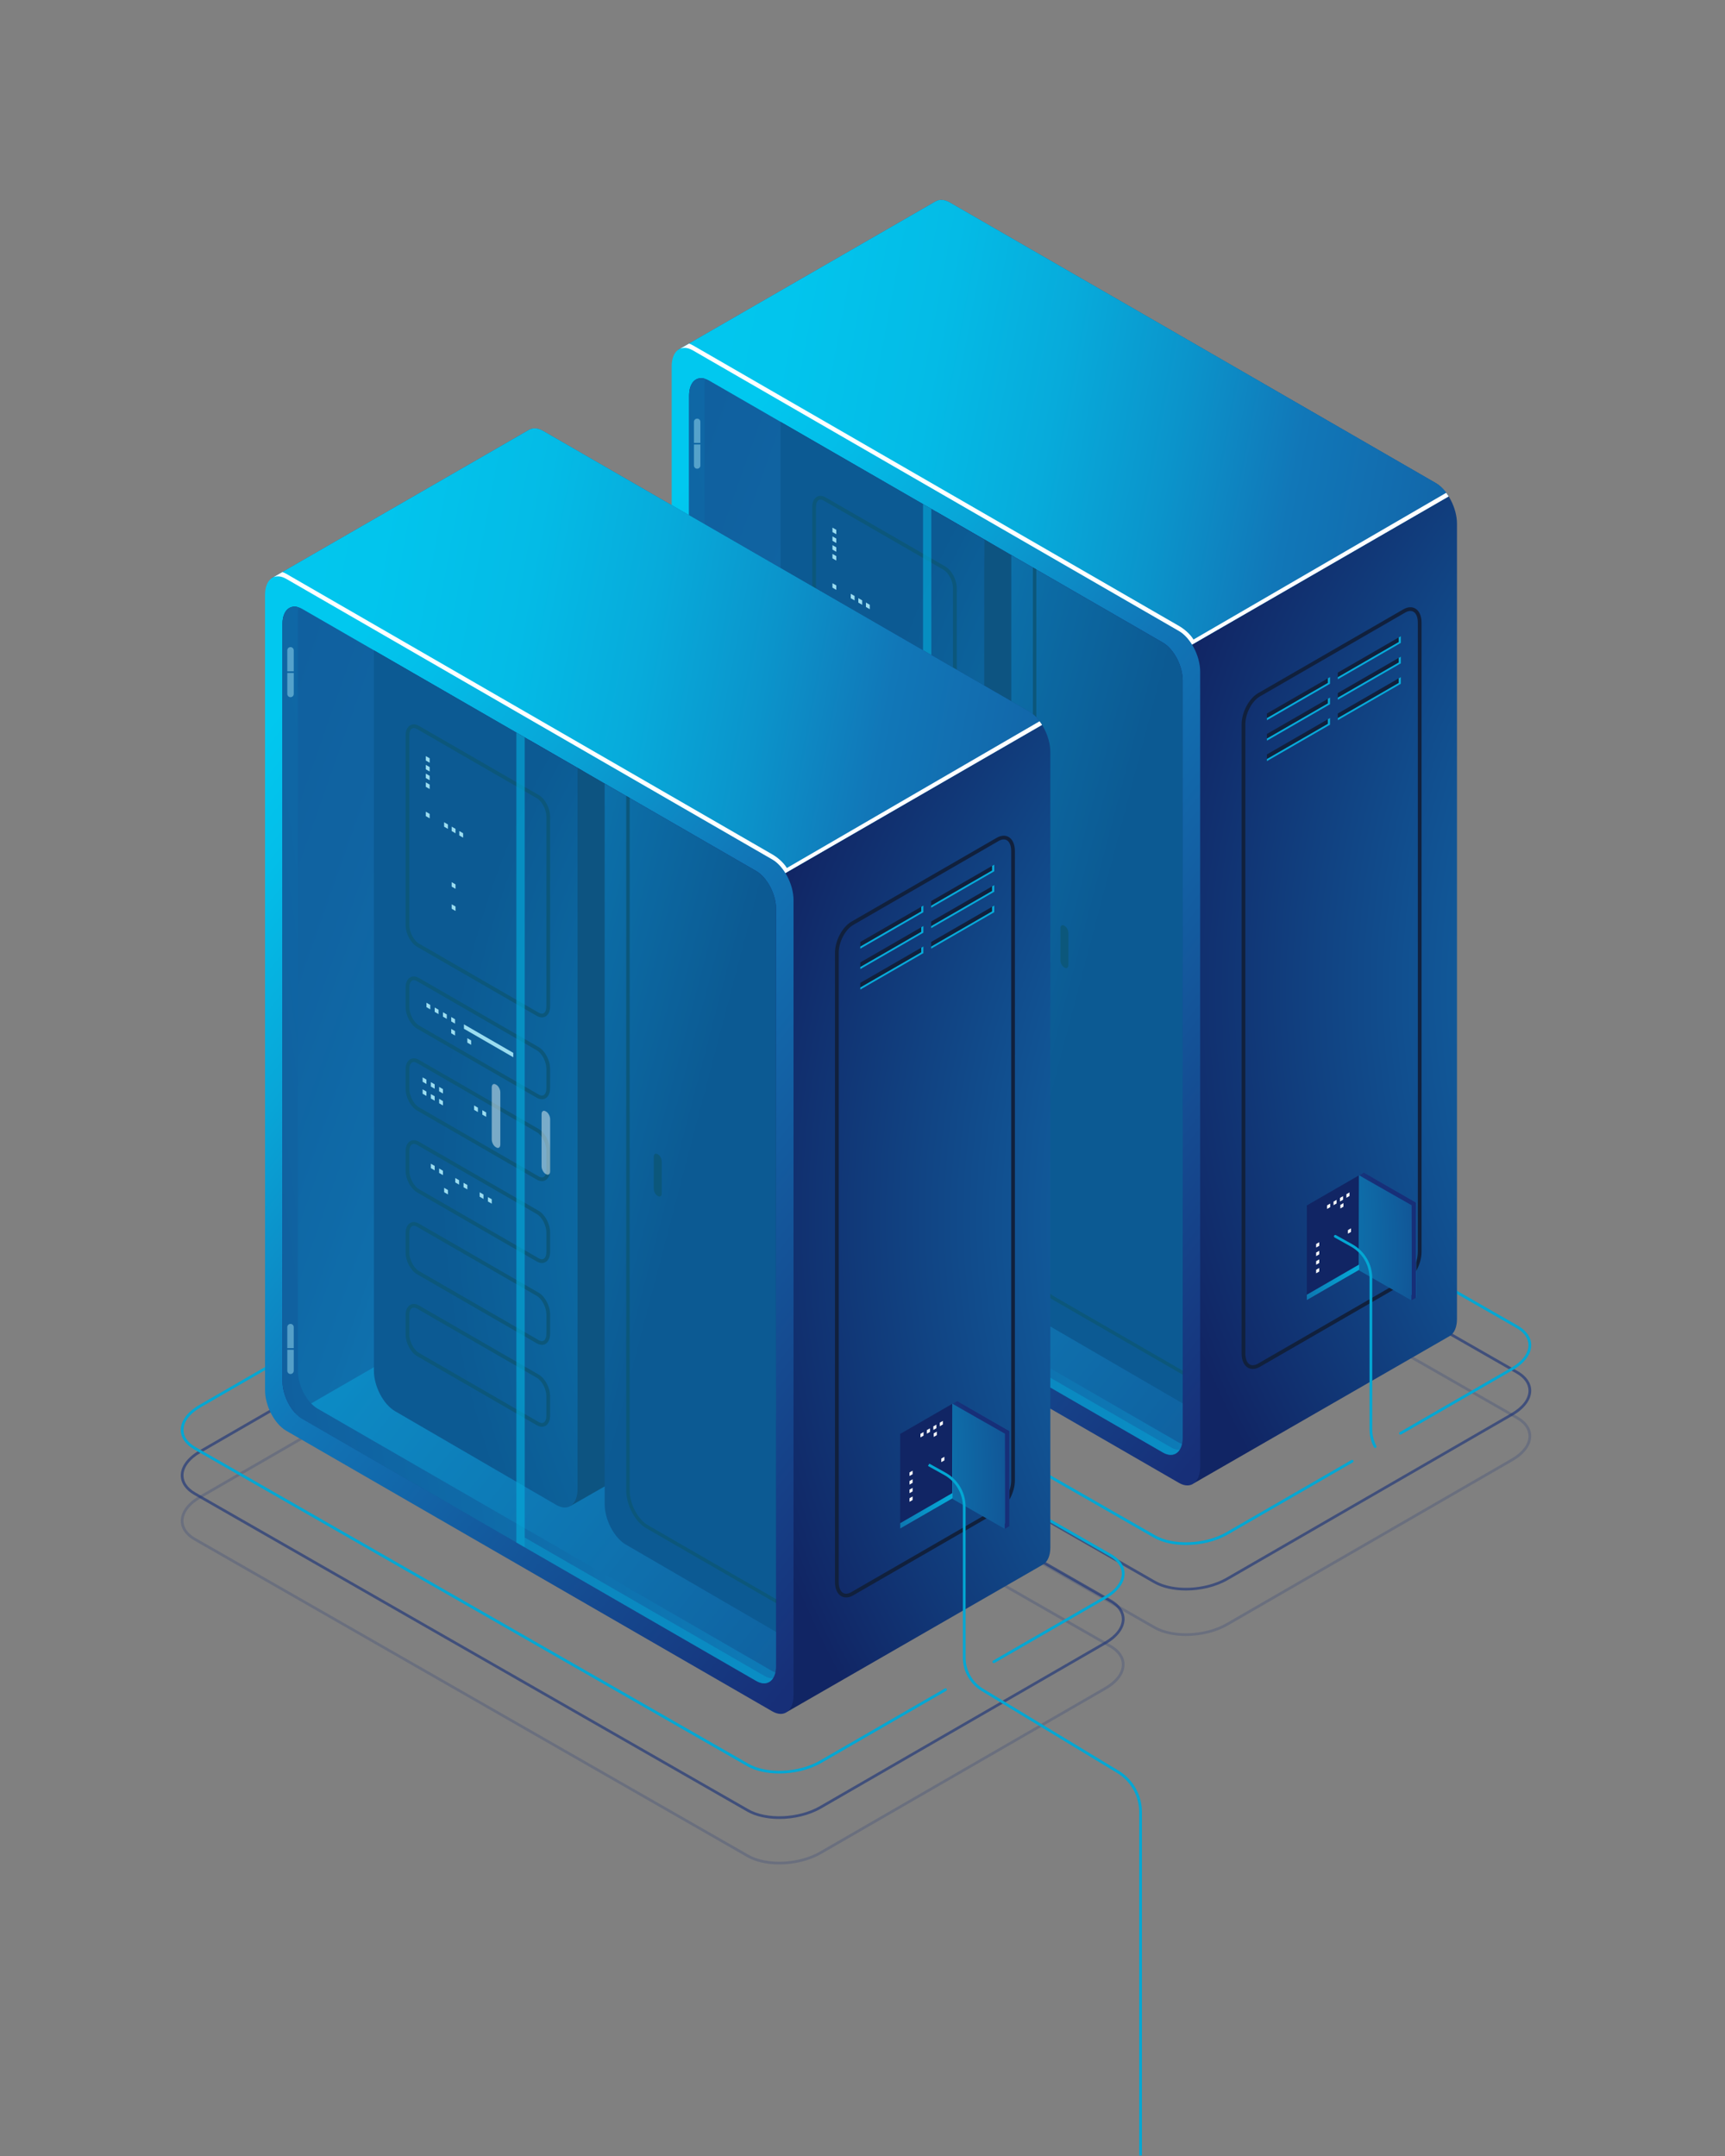 <?xml version="1.0" encoding="UTF-8" standalone="no"?>
<!DOCTYPE svg PUBLIC "-//W3C//DTD SVG 1.1//EN" "http://www.w3.org/Graphics/SVG/1.1/DTD/svg11.dtd">
<svg width="100%" height="100%" viewBox="0 0 800 1000" version="1.1" xmlns="http://www.w3.org/2000/svg" xmlns:xlink="http://www.w3.org/1999/xlink" xml:space="preserve" xmlns:serif="http://www.serif.com/" style="fill-rule:evenodd;clip-rule:evenodd;stroke-linejoin:round;stroke-miterlimit:2;">
    <rect x="0" y="0" width="800" height="1000" fill="#808080" stroke="none"/>
    <g transform="matrix(3.501,0,0,3.501,-1154.56,-233.8)">
        <path d="M486.878,283.52C485.276,283.52 483.746,283.196 482.605,282.537L409.35,240.578C408.217,239.924 407.593,239.01 407.593,238.006C407.593,236.806 408.485,235.602 410.041,234.704L447.79,212.91C450.687,211.238 455.089,211.057 457.605,212.511L530.859,254.47C531.993,255.124 532.617,256.037 532.617,257.041C532.617,258.242 531.724,259.446 530.168,260.344L492.42,282.138C490.837,283.051 488.806,283.519 486.878,283.52ZM453.331,211.882C451.469,211.882 449.503,212.336 447.97,213.221L410.221,235.015C408.779,235.848 407.952,236.938 407.952,238.006C407.952,238.876 408.512,239.679 409.529,240.266L482.784,282.226C485.2,283.62 489.442,283.44 492.238,281.826L529.986,260.032C531.429,259.199 532.255,258.109 532.255,257.041C532.255,256.171 531.695,255.368 530.677,254.781L457.423,212.822C456.332,212.191 454.866,211.882 453.331,211.882Z" style="fill:rgb(23,47,120);fill-opacity:0.2;fill-rule:nonzero;"/>
        <path d="M486.879,277.494C485.277,277.494 483.747,277.17 482.605,276.511L409.35,234.552C408.217,233.898 407.593,232.985 407.593,231.981C407.592,230.781 408.485,229.576 410.041,228.678L447.79,206.884C450.687,205.212 455.089,205.031 457.605,206.485L530.859,248.444C531.993,249.099 532.617,250.012 532.617,251.016C532.617,252.216 531.724,253.42 530.168,254.318L492.42,276.112C490.837,277.026 488.806,277.494 486.879,277.494ZM453.331,205.857C451.469,205.857 449.503,206.311 447.97,207.195L410.221,228.989C408.779,229.822 407.952,230.912 407.952,231.981C407.952,232.851 408.512,233.653 409.529,234.241L482.784,276.201C485.199,277.594 489.441,277.416 492.238,275.802L529.986,254.008C531.428,253.175 532.255,252.085 532.255,251.017C532.255,250.147 531.695,249.345 530.677,248.757L457.423,206.798C456.332,206.165 454.867,205.857 453.331,205.857Z" style="fill:rgb(23,47,120);fill-opacity:0.6;fill-rule:nonzero;"/>
        <path d="M486.878,271.468C485.276,271.468 483.746,271.145 482.605,270.486L409.35,228.526C408.216,227.871 407.592,226.958 407.593,225.953C407.593,224.753 408.485,223.55 410.041,222.651L447.79,200.857C450.687,199.185 455.089,199.006 457.605,200.457L530.859,242.417C531.993,243.072 532.617,243.985 532.617,244.989C532.617,246.189 531.724,247.393 530.168,248.292L515.388,256.825C515.302,256.875 515.192,256.846 515.142,256.76C515.092,256.674 515.122,256.564 515.208,256.514L529.988,247.979C531.43,247.147 532.257,246.057 532.257,244.989C532.257,244.119 531.697,243.317 530.679,242.729L457.425,200.769C455.008,199.374 450.768,199.552 447.97,201.168L410.221,222.962C408.779,223.794 407.952,224.884 407.952,225.952C407.952,226.822 408.511,227.625 409.529,228.213L482.784,270.172C485.201,271.567 489.442,271.388 492.239,269.772L508.802,260.21C508.888,260.162 508.998,260.19 509.048,260.276C509.098,260.362 509.068,260.472 508.982,260.522L492.419,270.084C490.837,271 488.806,271.468 486.878,271.468Z" style="fill:rgb(3,167,211);fill-rule:nonzero;"/>
        <g>
            <g opacity="0.5">
                <path d="M496.146,131.075C496.145,131.066 496.143,131.057 496.142,131.048C496.143,131.059 496.146,131.072 496.147,131.083L496.146,131.075Z" style="fill:rgb(56,0,49);fill-rule:nonzero;"/>
            </g>
            <g>
                <g>
                    <path d="M519.972,130.782L455.583,93.607C454.874,93.198 454.228,93.178 453.734,93.47L453.731,93.467L419.594,113.144L452.774,186.011L452.774,201.098C452.774,203.167 454.032,205.57 455.583,206.466L464.408,211.561L487.956,263.275L521.751,243.821C521.762,243.816 521.772,243.809 521.782,243.803L521.865,243.755L521.864,243.751C522.427,243.391 522.782,242.613 522.782,241.517L522.782,136.15C522.781,134.081 521.524,131.678 519.972,130.782Z" style="fill:url(#_Radial1);fill-rule:nonzero;"/>
                    <path d="M519.972,130.782L455.583,93.607C454.874,93.198 454.228,93.178 453.734,93.47L453.731,93.467L419.594,113.144L447.845,175.185L521.686,132.553C521.21,131.79 520.617,131.154 519.972,130.782Z" style="fill:url(#_Linear2);fill-rule:nonzero;"/>
                    <path d="M485.953,263.238L421.564,226.063C420.012,225.167 418.755,222.764 418.755,220.695L418.755,115.328C418.755,113.259 420.013,112.308 421.564,113.204L485.953,150.379C487.505,151.275 488.762,153.678 488.762,155.747L488.762,261.114C488.763,263.183 487.505,264.134 485.953,263.238Z" style="fill:url(#_Linear3);fill-rule:nonzero;"/>
                    <path d="M460.884,138.671L423.691,117.198C422.242,116.361 421.067,117.249 421.067,119.182L421.067,219.48C421.067,220.955 421.752,222.609 422.72,223.683L460.883,201.649L460.883,138.671L460.884,138.671Z" style="fill:url(#_Linear4);fill-rule:nonzero;"/>
                    <path d="M485.86,257.856L425.725,223.137C424.276,222.3 423.101,220.056 423.101,218.124L423.101,117.825C423.101,117.512 423.135,117.23 423.193,116.974C421.982,116.586 421.068,117.476 421.068,119.18L421.068,219.478C421.068,221.41 422.243,223.655 423.692,224.491L483.827,259.21C485.041,259.911 486.06,259.398 486.359,258.077C486.197,258.027 486.031,257.954 485.86,257.856Z" style="fill:url(#_Linear5);fill-rule:nonzero;"/>
                    <path d="M483.826,151.916L453.758,134.556L453.758,202.34C453.758,204.272 454.933,206.517 456.382,207.353L486.45,224.713L486.45,156.93C486.45,154.998 485.276,152.753 483.826,151.916Z" style="fill:url(#_Linear6);fill-rule:nonzero;"/>
                    <g>
                        <path d="M421.564,113.204L485.953,150.379C486.608,150.757 487.208,151.405 487.686,152.181L521.685,132.552C521.211,131.79 520.618,131.154 519.972,130.782L455.583,93.607C454.874,93.198 454.228,93.178 453.734,93.47L453.731,93.467L419.84,113.002C420.315,112.781 420.913,112.828 421.564,113.204Z" style="fill:url(#_Linear7);fill-rule:nonzero;"/>
                        <path d="M487.882,151.508C487.405,150.732 486.608,150.084 485.954,149.706L421.565,112.531C421.39,112.43 421.22,112.357 421.054,112.302L419.84,113.002C420.317,112.781 420.914,112.828 421.565,113.204L485.954,150.379C486.609,150.757 487.209,151.405 487.687,152.181L521.686,132.552C521.582,132.384 521.469,132.226 521.354,132.071L487.882,151.508Z" style="fill:white;fill-rule:nonzero;"/>
                        <path d="M419.609,113.134L419.593,113.143L419.593,113.144C419.599,113.141 419.604,113.138 419.609,113.134Z" style="fill:url(#_Linear8);fill-rule:nonzero;"/>
                    </g>
                    <path d="M419.609,113.134L419.593,113.143L419.593,113.144C419.599,113.141 419.604,113.138 419.609,113.134Z" style="fill:url(#_Linear9);fill-rule:nonzero;"/>
                    <path d="M495.73,248.146C495.499,248.146 495.28,248.09 495.083,247.976C494.557,247.672 494.255,246.993 494.255,246.112L494.255,162.74C494.255,161.161 495.226,159.316 496.419,158.627L515.678,147.508C516.249,147.178 516.81,147.141 517.26,147.4C517.786,147.704 518.088,148.384 518.088,149.264L518.088,232.637C518.088,234.216 517.117,236.061 515.924,236.75L496.665,247.869C496.345,248.052 496.027,248.146 495.73,248.146ZM516.61,147.721C516.401,147.721 516.17,147.792 515.924,147.934L496.665,159.053C495.608,159.664 494.747,161.317 494.747,162.74L494.747,246.112C494.747,246.812 494.96,247.335 495.329,247.549C495.624,247.718 496.001,247.681 496.419,247.442L515.678,236.323C516.735,235.712 517.596,234.058 517.596,232.636L517.596,149.263C517.596,148.563 517.383,148.04 517.013,147.826C516.892,147.755 516.756,147.721 516.61,147.721Z" style="fill:rgb(17,32,60);fill-rule:nonzero;"/>
                    <path d="M459.216,236.026L464.131,233.214L464.131,140.56L460.158,138.251L459.216,236.026Z" style="fill:rgb(18,26,70);fill-rule:nonzero;"/>
                    <path d="M433.176,122.673L433.176,218.106C433.176,220.175 434.434,222.578 435.985,223.474L457.348,235.895C458.9,236.791 460.157,235.84 460.157,233.771L460.157,138.25L433.176,122.673Z" style="fill:url(#_Radial10);fill-rule:nonzero;"/>
                    <path d="M483.826,151.916L463.743,140.321L463.743,235.776C463.743,237.845 465.001,240.248 466.552,241.144L486.45,252.713L486.45,156.93C486.45,154.998 485.276,152.753 483.826,151.916Z" style="fill:url(#_Linear11);fill-rule:nonzero;"/>
                    <path d="M486.45,248.373L469.445,238.555C468.131,237.796 467.061,235.744 467.061,233.98L467.061,142.237L466.602,141.972L466.602,233.98C466.602,235.89 467.774,238.121 469.215,238.953L486.449,248.903L486.449,248.373L486.45,248.373Z" style="fill:rgb(17,32,60);fill-rule:nonzero;"/>
                    <g>
                        <path d="M455.431,171.3C455.215,171.3 454.986,171.233 454.755,171.1L438.892,161.941C438.043,161.451 437.379,160.191 437.379,159.071L437.379,133.939C437.379,133.31 437.599,132.822 437.983,132.6C438.316,132.41 438.725,132.435 439.139,132.674L455.002,141.832C455.851,142.322 456.516,143.583 456.516,144.703L456.516,169.835C456.516,170.464 456.296,170.951 455.912,171.172C455.765,171.258 455.602,171.3 455.431,171.3ZM455.002,170.673C455.181,170.777 455.444,170.873 455.666,170.746C455.893,170.615 456.023,170.283 456.023,169.835L456.023,144.703C456.023,143.775 455.443,142.656 454.755,142.259L438.892,133.101C438.711,132.997 438.451,132.898 438.229,133.027C438.005,133.156 437.871,133.497 437.871,133.939L437.871,159.071C437.871,159.999 438.452,161.118 439.138,161.515L455.002,170.673Z" style="fill:rgb(17,32,60);fill-rule:nonzero;"/>
                        <path d="M455.432,182.146C455.216,182.146 454.986,182.079 454.755,181.945L438.892,172.787C438.043,172.297 437.379,171.036 437.379,169.917L437.379,167.34C437.379,166.711 437.599,166.222 437.983,166.001C438.316,165.811 438.725,165.835 439.139,166.075L455.002,175.233C455.851,175.723 456.516,176.984 456.516,178.103L456.516,180.68C456.516,181.309 456.296,181.797 455.912,182.018C455.765,182.104 455.603,182.146 455.432,182.146ZM438.464,166.367C438.384,166.367 438.305,166.384 438.229,166.428C438.005,166.557 437.871,166.898 437.871,167.34L437.871,169.917C437.871,170.845 438.452,171.963 439.138,172.361L455.001,181.519C455.181,181.623 455.44,181.722 455.665,181.593C455.889,181.464 456.022,181.123 456.022,180.681L456.022,178.104C456.022,177.176 455.442,176.057 454.754,175.66L438.891,166.502C438.773,166.433 438.619,166.367 438.464,166.367Z" style="fill:rgb(17,32,60);fill-rule:nonzero;"/>
                        <path d="M455.432,192.993C455.216,192.993 454.986,192.926 454.755,192.792L438.892,183.633C438.043,183.143 437.379,181.882 437.379,180.763L437.379,178.186C437.379,177.557 437.599,177.069 437.983,176.848C438.316,176.656 438.726,176.682 439.139,176.922L455.002,186.081C455.851,186.571 456.516,187.832 456.516,188.951L456.516,191.528C456.516,192.157 456.296,192.645 455.912,192.866C455.765,192.95 455.603,192.993 455.432,192.993ZM455.002,192.365C455.183,192.469 455.446,192.565 455.666,192.438C455.893,192.307 456.023,191.975 456.023,191.527L456.023,188.95C456.023,188.022 455.443,186.903 454.755,186.506L438.892,177.347C438.712,177.243 438.45,177.146 438.229,177.274C438.005,177.403 437.871,177.743 437.871,178.185L437.871,180.762C437.871,181.69 438.452,182.809 439.138,183.206L455.002,192.365Z" style="fill:rgb(17,32,60);fill-rule:nonzero;"/>
                        <path d="M455.432,203.838C455.216,203.838 454.986,203.771 454.755,203.637L438.892,194.479C438.043,193.989 437.379,192.729 437.379,191.609L437.379,189.032C437.379,188.403 437.599,187.914 437.983,187.693C438.316,187.503 438.725,187.528 439.139,187.767L455.002,196.925C455.851,197.415 456.516,198.676 456.516,199.795L456.516,202.373C456.516,203.002 456.296,203.489 455.912,203.71C455.765,203.796 455.603,203.838 455.432,203.838ZM438.464,188.059C438.384,188.059 438.305,188.076 438.229,188.12C438.005,188.249 437.871,188.59 437.871,189.032L437.871,191.609C437.871,192.537 438.452,193.656 439.138,194.053L455.001,203.211C455.181,203.315 455.44,203.413 455.665,203.285C455.889,203.156 456.022,202.815 456.022,202.374L456.022,199.796C456.022,198.869 455.442,197.75 454.754,197.352L438.891,188.194C438.773,188.125 438.619,188.059 438.464,188.059Z" style="fill:rgb(17,32,60);fill-rule:nonzero;"/>
                        <path d="M455.432,214.685C455.216,214.685 454.986,214.618 454.755,214.484L438.892,205.326C438.043,204.836 437.379,203.575 437.379,202.456L437.379,199.878C437.379,199.249 437.599,198.761 437.983,198.54C438.314,198.35 438.725,198.374 439.139,198.614L455.002,207.772C455.851,208.262 456.516,209.523 456.516,210.642L456.516,213.219C456.516,213.848 456.296,214.336 455.912,214.557C455.765,214.643 455.603,214.685 455.432,214.685ZM438.464,198.906C438.384,198.906 438.304,198.923 438.229,198.967C438.005,199.096 437.871,199.436 437.871,199.878L437.871,202.456C437.871,203.384 438.452,204.502 439.138,204.9L455.001,214.058C455.181,214.162 455.44,214.261 455.665,214.132C455.889,214.003 456.022,213.662 456.022,213.22L456.022,210.643C456.022,209.715 455.442,208.596 454.754,208.199L438.891,199.041C438.773,198.972 438.619,198.906 438.464,198.906Z" style="fill:rgb(17,32,60);fill-rule:nonzero;"/>
                        <path d="M455.431,225.531C455.215,225.531 454.986,225.464 454.755,225.33L438.892,216.171C438.043,215.681 437.379,214.42 437.379,213.301L437.379,210.724C437.379,210.095 437.599,209.607 437.983,209.386C438.314,209.194 438.725,209.22 439.139,209.46L455.002,218.619C455.851,219.109 456.516,220.37 456.516,221.489L456.516,224.066C456.516,224.695 456.296,225.182 455.912,225.403C455.765,225.488 455.602,225.531 455.431,225.531ZM455.002,224.904C455.181,225.007 455.444,225.103 455.666,224.977C455.893,224.846 456.023,224.514 456.023,224.066L456.023,221.489C456.023,220.561 455.443,219.442 454.755,219.045L438.892,209.886C438.712,209.782 438.449,209.685 438.229,209.813C438.002,209.944 437.871,210.276 437.871,210.724L437.871,213.301C437.871,214.229 438.452,215.348 439.138,215.745L455.002,224.904Z" style="fill:rgb(17,32,60);fill-rule:nonzero;"/>
                    </g>
                    <path d="M470.816,194.98L470.742,194.938C470.47,194.781 470.249,194.359 470.249,193.997L470.249,189.784C470.249,189.421 470.47,189.254 470.742,189.412L470.816,189.454C471.088,189.611 471.309,190.033 471.309,190.395L471.309,194.608C471.309,194.97 471.089,195.137 470.816,194.98Z" style="fill:rgb(17,32,60);fill-rule:nonzero;"/>
                    <path d="M486.45,257.228L486.45,156.93C486.45,154.998 485.275,152.753 483.826,151.917L452.056,133.575L452.056,240.87L483.826,259.212C485.276,260.048 486.45,259.16 486.45,257.228Z" style="fill:rgb(7,170,219);fill-opacity:0.4;fill-rule:nonzero;"/>
                    <path d="M484.915,258.544L453.145,240.202L453.145,134.203L452.056,133.574L452.056,240.869L483.826,259.211C484.763,259.752 485.583,259.568 486.047,258.851C485.704,258.873 485.321,258.779 484.915,258.544Z" style="fill:rgb(7,170,219);fill-opacity:0.4;fill-rule:nonzero;"/>
                    <path d="M455.995,192.078L455.916,192.032C455.623,191.863 455.386,191.41 455.386,191.02L455.386,184.134C455.386,183.744 455.623,183.565 455.916,183.734L455.995,183.78C456.288,183.949 456.525,184.402 456.525,184.792L456.525,191.678C456.524,192.068 456.287,192.247 455.995,192.078Z" style="fill:rgb(230,244,246);fill-opacity:0.5;fill-rule:nonzero;"/>
                    <g>
                        <path d="M422.559,125.453L421.704,125.453L421.704,122.67C421.704,122.434 421.895,122.243 422.131,122.243C422.367,122.243 422.558,122.434 422.558,122.67L422.558,125.453L422.559,125.453Z" style="fill:white;fill-opacity:0.5;fill-rule:nonzero;"/>
                        <path d="M421.704,125.667L422.559,125.667L422.559,128.45C422.559,128.686 422.368,128.877 422.132,128.877C421.896,128.877 421.705,128.686 421.705,128.45L421.705,125.667L421.704,125.667Z" style="fill:white;fill-opacity:0.5;fill-rule:nonzero;"/>
                    </g>
                    <g>
                        <path d="M422.559,215.119L421.704,215.119L421.704,212.336C421.704,212.1 421.895,211.909 422.131,211.909C422.367,211.909 422.558,212.1 422.558,212.336L422.558,215.119L422.559,215.119Z" style="fill:white;fill-opacity:0.5;fill-rule:nonzero;"/>
                        <path d="M421.704,215.333L422.559,215.333L422.559,218.116C422.559,218.352 422.368,218.543 422.132,218.543C421.896,218.543 421.705,218.352 421.705,218.116L421.705,215.333L421.704,215.333Z" style="fill:white;fill-opacity:0.5;fill-rule:nonzero;"/>
                    </g>
                    <g>
                        <path d="M505.97,157.372L497.605,162.202L497.605,161.311L505.97,156.481L505.97,157.372Z" style="fill:rgb(17,32,60);fill-rule:nonzero;"/>
                        <path d="M515.354,151.954L506.989,156.784L506.989,155.893L515.354,151.063L515.354,151.954Z" style="fill:rgb(17,32,60);fill-rule:nonzero;"/>
                        <path d="M505.68,156.649L505.68,157.256L497.605,161.918L497.605,162.202L505.97,157.372L505.97,156.481L505.68,156.649Z" style="fill:rgb(7,170,219);fill-rule:nonzero;"/>
                        <path d="M515.064,151.231L515.064,151.838L506.989,156.5L506.989,156.784L515.354,151.954L515.354,151.063L515.064,151.231Z" style="fill:rgb(7,170,219);fill-rule:nonzero;"/>
                    </g>
                    <g>
                        <path d="M505.97,160.081L497.605,164.911L497.605,164.02L505.97,159.19L505.97,160.081Z" style="fill:rgb(17,32,60);fill-rule:nonzero;"/>
                        <path d="M515.354,154.663L506.989,159.493L506.989,158.602L515.354,153.772L515.354,154.663Z" style="fill:rgb(17,32,60);fill-rule:nonzero;"/>
                        <path d="M505.68,159.358L505.68,159.965L497.605,164.627L497.605,164.911L505.97,160.081L505.97,159.19L505.68,159.358Z" style="fill:rgb(7,170,219);fill-rule:nonzero;"/>
                        <path d="M515.064,153.94L515.064,154.547L506.989,159.209L506.989,159.493L515.354,154.663L515.354,153.772L515.064,153.94Z" style="fill:rgb(7,170,219);fill-rule:nonzero;"/>
                    </g>
                    <g>
                        <path d="M505.97,162.79L497.605,167.619L497.605,166.729L505.97,161.899L505.97,162.79Z" style="fill:rgb(17,32,60);fill-rule:nonzero;"/>
                        <path d="M515.354,157.372L506.989,162.202L506.989,161.311L515.354,156.481L515.354,157.372Z" style="fill:rgb(17,32,60);fill-rule:nonzero;"/>
                        <path d="M505.68,162.067L505.68,162.674L497.605,167.336L497.605,167.62L505.97,162.79L505.97,161.899L505.68,162.067Z" style="fill:rgb(7,170,219);fill-rule:nonzero;"/>
                        <path d="M515.064,156.649L515.064,157.256L506.989,161.918L506.989,162.202L515.354,157.372L515.354,156.481L515.064,156.649Z" style="fill:rgb(7,170,219);fill-rule:nonzero;"/>
                    </g>
                </g>
                <g>
                    <path d="M440.562,137.562L440.054,137.269L440.054,136.682L440.562,136.975L440.562,137.562Z" style="fill:white;fill-rule:nonzero;"/>
                    <path d="M440.562,138.722L440.054,138.429L440.054,137.843L440.562,138.136L440.562,138.722Z" style="fill:white;fill-rule:nonzero;"/>
                    <path d="M440.562,139.883L440.054,139.59L440.054,139.003L440.562,139.297L440.562,139.883Z" style="fill:white;fill-rule:nonzero;"/>
                    <path d="M440.562,141.044L440.054,140.75L440.054,140.164L440.562,140.457L440.562,141.044Z" style="fill:white;fill-rule:nonzero;"/>
                    <path d="M440.562,144.929L440.054,144.635L440.054,144.049L440.562,144.342L440.562,144.929Z" style="fill:white;fill-rule:nonzero;"/>
                    <path d="M442.985,146.327L442.477,146.034L442.477,145.448L442.985,145.741L442.985,146.327Z" style="fill:white;fill-rule:nonzero;"/>
                    <path d="M443.99,146.908L443.482,146.615L443.482,146.028L443.99,146.321L443.99,146.908Z" style="fill:white;fill-rule:nonzero;"/>
                    <path d="M443.99,154.266L443.482,153.973L443.482,153.387L443.99,153.68L443.99,154.266Z" style="fill:white;fill-rule:nonzero;"/>
                    <path d="M443.99,157.199L443.482,156.905L443.482,156.319L443.99,156.612L443.99,157.199Z" style="fill:white;fill-rule:nonzero;"/>
                    <path d="M444.995,147.488L444.487,147.195L444.487,146.608L444.995,146.902L444.995,147.488Z" style="fill:white;fill-rule:nonzero;"/>
                </g>
                <g>
                    <path d="M440.643,170.232L440.138,169.941L440.138,169.358L440.643,169.649L440.643,170.232Z" style="fill:white;fill-rule:nonzero;"/>
                    <path d="M441.736,170.864L441.232,170.572L441.232,169.989L441.736,170.281L441.736,170.864Z" style="fill:white;fill-rule:nonzero;"/>
                    <path d="M442.83,171.495L442.325,171.203L442.325,170.621L442.83,170.912L442.83,171.495Z" style="fill:white;fill-rule:nonzero;"/>
                    <path d="M443.923,172.126L443.418,171.835L443.418,171.252L443.923,171.543L443.923,172.126Z" style="fill:white;fill-rule:nonzero;"/>
                    <path d="M443.923,173.7L443.418,173.409L443.418,172.826L443.923,173.117L443.923,173.7Z" style="fill:white;fill-rule:nonzero;"/>
                    <path d="M446.059,174.933L445.554,174.642L445.554,174.059L446.059,174.35L446.059,174.933Z" style="fill:white;fill-rule:nonzero;"/>
                    <path d="M451.638,176.58L445.104,172.808L445.104,172.225L451.638,175.997L451.638,176.58Z" style="fill:white;fill-rule:nonzero;"/>
                    <path d="M440.135,180.122L439.63,179.831L439.63,179.248L440.135,179.539L440.135,180.122Z" style="fill:white;fill-rule:nonzero;"/>
                    <path d="M441.228,180.754L440.723,180.462L440.723,179.879L441.228,180.171L441.228,180.754Z" style="fill:white;fill-rule:nonzero;"/>
                    <path d="M442.321,181.385L441.816,181.093L441.816,180.51L442.321,180.802L442.321,181.385Z" style="fill:white;fill-rule:nonzero;"/>
                    <path d="M440.135,181.705L439.63,181.414L439.63,180.831L440.135,181.122L440.135,181.705Z" style="fill:white;fill-rule:nonzero;"/>
                    <path d="M441.228,182.336L440.723,182.045L440.723,181.462L441.228,181.754L441.228,182.336Z" style="fill:white;fill-rule:nonzero;"/>
                    <path d="M442.321,182.968L441.816,182.676L441.816,182.093L442.321,182.385L442.321,182.968Z" style="fill:white;fill-rule:nonzero;"/>
                    <path d="M441.228,191.564L440.723,191.272L440.723,190.689L441.228,190.981L441.228,191.564Z" style="fill:white;fill-rule:nonzero;"/>
                    <path d="M442.321,192.195L441.816,191.904L441.816,191.321L442.321,191.612L442.321,192.195Z" style="fill:white;fill-rule:nonzero;"/>
                    <path d="M444.46,193.456L443.956,193.165L443.956,192.582L444.46,192.873L444.46,193.456Z" style="fill:white;fill-rule:nonzero;"/>
                    <path d="M445.554,194.087L445.049,193.796L445.049,193.213L445.554,193.504L445.554,194.087Z" style="fill:white;fill-rule:nonzero;"/>
                    <path d="M447.693,195.348L447.188,195.057L447.188,194.474L447.693,194.765L447.693,195.348Z" style="fill:white;fill-rule:nonzero;"/>
                    <path d="M442.988,194.755L442.483,194.464L442.483,193.881L442.988,194.172L442.988,194.755Z" style="fill:white;fill-rule:nonzero;"/>
                    <path d="M448.786,195.98L448.281,195.688L448.281,195.105L448.786,195.397L448.786,195.98Z" style="fill:white;fill-rule:nonzero;"/>
                    <path d="M446.953,183.842L446.448,183.551L446.448,182.968L446.953,183.259L446.953,183.842Z" style="fill:white;fill-rule:nonzero;"/>
                    <path d="M448.047,184.473L447.542,184.182L447.542,183.599L448.047,183.89L448.047,184.473Z" style="fill:white;fill-rule:nonzero;"/>
                </g>
                <path d="M453.145,134.203L423.691,117.197C422.242,116.361 421.067,117.249 421.067,119.181L421.067,219.479C421.067,221.411 422.242,223.656 423.691,224.493L453.145,241.498L453.145,134.203Z" style="fill:rgb(7,170,219);fill-opacity:0.4;fill-rule:nonzero;"/>
                <path d="M449.395,188.53L449.316,188.484C449.023,188.315 448.786,187.862 448.786,187.472L448.786,180.586C448.786,180.196 449.023,180.017 449.316,180.186L449.395,180.232C449.688,180.401 449.925,180.854 449.925,181.244L449.925,188.13C449.925,188.52 449.688,188.699 449.395,188.53Z" style="fill:rgb(230,244,246);fill-opacity:0.5;fill-rule:nonzero;"/>
            </g>
            <path d="M510.434,234.662L502.892,239.017L502.892,226.481L510.434,222.127L510.434,234.662Z" style="fill:rgb(17,37,100);fill-rule:nonzero;"/>
            <path d="M509.796,222.495L509.796,234.321L502.892,238.308L502.892,239.017L510.434,234.662L510.434,222.127L509.796,222.495Z" style="fill:url(#_Radial12);fill-rule:nonzero;"/>
            <path d="M517.362,238.699L510.434,234.733L510.434,222.127L517.362,226.093L517.362,238.699Z" style="fill:url(#_Radial13);fill-rule:nonzero;"/>
            <path d="M516.751,239.062L509.824,235.096L509.824,222.49L516.751,226.456L516.751,239.062Z" style="fill:url(#_Radial14);fill-rule:nonzero;"/>
            <path d="M516.751,239.062L517.362,238.699L517.362,226.093L510.434,222.127L509.824,222.49L516.751,226.456L516.751,239.062Z" style="fill:url(#_Radial15);fill-rule:nonzero;"/>
            <path d="M505.985,226.706L505.578,226.941L505.578,226.471L505.985,226.235L505.985,226.706Z" style="fill:white;fill-rule:nonzero;"/>
            <path d="M506.837,226.214L506.43,226.449L506.43,225.979L506.837,225.743L506.837,226.214Z" style="fill:white;fill-rule:nonzero;"/>
            <path d="M507.69,225.722L507.282,225.957L507.282,225.487L507.69,225.251L507.69,225.722Z" style="fill:white;fill-rule:nonzero;"/>
            <path d="M507.743,226.644L507.336,226.879L507.336,226.409L507.743,226.174L507.743,226.644Z" style="fill:white;fill-rule:nonzero;"/>
            <path d="M504.535,231.823L504.127,232.058L504.127,231.588L504.535,231.352L504.535,231.823Z" style="fill:white;fill-rule:nonzero;"/>
            <path d="M508.746,229.984L508.338,230.219L508.338,229.749L508.746,229.513L508.746,229.984Z" style="fill:white;fill-rule:nonzero;"/>
            <path d="M504.535,232.961L504.127,233.196L504.127,232.726L504.535,232.491L504.535,232.961Z" style="fill:white;fill-rule:nonzero;"/>
            <path d="M504.535,234.099L504.127,234.334L504.127,233.864L504.535,233.629L504.535,234.099Z" style="fill:white;fill-rule:nonzero;"/>
            <path d="M504.535,235.237L504.127,235.472L504.127,235.002L504.535,234.767L504.535,235.237Z" style="fill:white;fill-rule:nonzero;"/>
            <path d="M508.542,225.23L508.135,225.465L508.135,224.995L508.542,224.759L508.542,225.23Z" style="fill:white;fill-rule:nonzero;"/>
        </g>
        <path d="M511.94,258.61C511.875,258.61 511.812,258.575 511.78,258.513C511.399,257.781 511.197,256.958 511.197,256.134L511.197,236.116C511.197,234.38 510.255,232.778 508.738,231.934L506.574,230.729C506.488,230.681 506.456,230.571 506.505,230.484C506.553,230.398 506.664,230.365 506.75,230.415L508.914,231.62C510.544,232.527 511.557,234.25 511.557,236.116L511.557,256.134C511.557,256.901 511.744,257.666 512.099,258.346C512.145,258.435 512.11,258.543 512.022,258.589C511.996,258.603 511.967,258.61 511.94,258.61Z" style="fill:rgb(3,167,211);fill-rule:nonzero;"/>
    </g>
    <g transform="matrix(3.501,0,0,3.501,-1154.56,-233.8)">
        <path d="M433.011,313.788C431.409,313.788 429.879,313.464 428.738,312.805L355.483,270.846C354.35,270.192 353.726,269.278 353.726,268.274C353.726,267.074 354.618,265.87 356.174,264.972L393.922,243.178C396.819,241.504 401.22,241.325 403.737,242.778L476.991,284.737C478.124,285.391 478.748,286.305 478.748,287.309C478.748,288.509 477.856,289.713 476.3,290.611L438.552,312.405C436.97,313.32 434.939,313.788 433.011,313.788ZM399.463,242.15C397.601,242.15 395.635,242.604 394.102,243.489L356.354,265.283C354.912,266.116 354.085,267.206 354.085,268.274C354.085,269.144 354.645,269.947 355.662,270.534L428.917,312.494C431.332,313.887 435.574,313.708 438.371,312.095L476.119,290.301C477.561,289.468 478.388,288.378 478.388,287.31C478.388,286.44 477.828,285.637 476.811,285.05L403.557,243.091C402.466,242.46 401,242.15 399.463,242.15Z" style="fill:rgb(23,47,120);fill-opacity:0.2;fill-rule:nonzero;"/>
        <path d="M433.011,307.762C431.409,307.762 429.88,307.439 428.739,306.78L355.483,264.82C354.349,264.165 353.725,263.252 353.726,262.247C353.726,261.047 354.618,259.844 356.174,258.946L393.922,237.152C396.819,235.478 401.222,235.299 403.737,236.752L476.991,278.711C478.125,279.366 478.749,280.279 478.748,281.284C478.748,282.484 477.856,283.687 476.3,284.585L438.552,306.379C436.97,307.294 434.939,307.762 433.011,307.762ZM399.464,236.125C397.602,236.125 395.636,236.579 394.103,237.463L356.355,259.257C354.913,260.09 354.086,261.18 354.086,262.247C354.086,263.117 354.645,263.92 355.663,264.508L428.918,306.468C431.333,307.862 435.575,307.682 438.372,306.068L476.12,284.274C477.562,283.441 478.389,282.351 478.389,281.284C478.389,280.414 477.83,279.611 476.812,279.023L403.558,237.064C402.466,236.434 401,236.125 399.464,236.125Z" style="fill:rgb(23,47,120);fill-opacity:0.6;fill-rule:nonzero;"/>
        <path d="M433.011,301.737C431.409,301.737 429.879,301.414 428.738,300.755L355.483,258.795C354.349,258.14 353.725,257.227 353.726,256.222C353.726,255.022 354.618,253.819 356.174,252.92L393.922,231.126C396.819,229.454 401.222,229.275 403.737,230.726L476.991,272.686C478.125,273.341 478.749,274.254 478.748,275.259C478.748,276.459 477.856,277.662 476.3,278.561L461.519,287.095C461.433,287.142 461.323,287.115 461.273,287.029C461.223,286.943 461.253,286.833 461.339,286.783L476.12,278.249C477.562,277.417 478.389,276.327 478.389,275.259C478.389,274.389 477.83,273.586 476.812,272.998L403.558,231.039C401.139,229.642 396.899,229.822 394.102,231.438L356.354,253.232C354.912,254.064 354.085,255.154 354.085,256.222C354.085,257.092 354.644,257.895 355.662,258.483L428.917,300.442C431.334,301.837 435.574,301.657 438.372,300.042L454.935,290.48C455.021,290.433 455.131,290.46 455.181,290.546C455.23,290.632 455.201,290.742 455.115,290.792L438.552,300.354C436.97,301.269 434.939,301.737 433.011,301.737Z" style="fill:rgb(3,167,211);fill-rule:nonzero;"/>
        <g>
            <g opacity="0.5">
                <path d="M442.279,161.343C442.278,161.334 442.276,161.325 442.275,161.316C442.276,161.327 442.279,161.34 442.28,161.351L442.279,161.343Z" style="fill:rgb(56,0,49);fill-rule:nonzero;"/>
            </g>
            <g>
                <g>
                    <path d="M466.105,161.05L401.716,123.875C401.007,123.466 400.361,123.446 399.867,123.738L399.864,123.735L365.727,143.412L398.907,216.279L398.907,231.366C398.907,233.435 400.165,235.838 401.717,236.734L410.542,241.829L434.09,293.543L467.884,274.089C467.895,274.084 467.905,274.077 467.915,274.071L467.998,274.023L467.997,274.019C468.56,273.659 468.915,272.881 468.915,271.785L468.915,166.418C468.915,164.349 467.657,161.946 466.105,161.05Z" style="fill:url(#_Radial16);fill-rule:nonzero;"/>
                    <path d="M466.105,161.05L401.716,123.875C401.007,123.466 400.361,123.446 399.867,123.738L399.864,123.735L365.727,143.412L393.978,205.453L467.819,162.821C467.344,162.059 466.751,161.423 466.105,161.05Z" style="fill:url(#_Linear17);fill-rule:nonzero;"/>
                    <path d="M432.087,293.507L367.698,256.332C366.146,255.436 364.889,253.033 364.889,250.964L364.889,145.597C364.889,143.528 366.147,142.577 367.698,143.473L432.087,180.648C433.639,181.544 434.896,183.947 434.896,186.016L434.896,291.383C434.896,293.451 433.638,294.402 432.087,293.507Z" style="fill:url(#_Linear18);fill-rule:nonzero;"/>
                    <path d="M407.017,168.939L369.824,147.466C368.375,146.629 367.2,147.517 367.2,149.45L367.2,249.748C367.2,251.223 367.885,252.877 368.853,253.951L407.016,231.917L407.016,168.939L407.017,168.939Z" style="fill:url(#_Linear19);fill-rule:nonzero;"/>
                    <path d="M431.993,288.124L371.858,253.405C370.409,252.568 369.234,250.324 369.234,248.392L369.234,148.093C369.234,147.78 369.268,147.498 369.326,147.242C368.115,146.854 367.201,147.744 367.201,149.448L367.201,249.746C367.201,251.678 368.376,253.923 369.825,254.759L429.96,289.478C431.174,290.179 432.193,289.666 432.492,288.345C432.33,288.295 432.164,288.223 431.993,288.124Z" style="fill:url(#_Linear20);fill-rule:nonzero;"/>
                    <path d="M429.96,182.185L399.892,164.825L399.892,232.609C399.892,234.541 401.067,236.786 402.516,237.622L432.584,254.982L432.584,187.198C432.583,185.266 431.409,183.022 429.96,182.185Z" style="fill:url(#_Linear21);fill-rule:nonzero;"/>
                    <g>
                        <path d="M367.697,143.473L432.086,180.648C432.741,181.026 433.341,181.674 433.819,182.45L467.818,162.821C467.344,162.059 466.751,161.423 466.105,161.051L401.716,123.876C401.007,123.467 400.361,123.447 399.867,123.739L399.864,123.736L365.973,143.271C366.449,143.05 367.046,143.097 367.697,143.473Z" style="fill:url(#_Linear22);fill-rule:nonzero;"/>
                        <path d="M434.015,181.776C433.538,181 432.741,180.352 432.087,179.974L367.698,142.799C367.523,142.698 367.353,142.625 367.187,142.57L365.973,143.27C366.45,143.049 367.047,143.096 367.698,143.472L432.087,180.647C432.742,181.025 433.342,181.673 433.82,182.449L467.819,162.82C467.715,162.652 467.602,162.494 467.487,162.339L434.015,181.776Z" style="fill:white;fill-rule:nonzero;"/>
                        <path d="M365.743,143.403L365.727,143.412L365.727,143.413C365.732,143.409 365.737,143.406 365.743,143.403Z" style="fill:url(#_Linear23);fill-rule:nonzero;"/>
                    </g>
                    <path d="M365.743,143.403L365.727,143.412L365.727,143.413C365.732,143.409 365.737,143.406 365.743,143.403Z" style="fill:url(#_Linear24);fill-rule:nonzero;"/>
                    <path d="M441.864,278.415C441.633,278.415 441.414,278.358 441.217,278.245C440.69,277.941 440.388,277.261 440.388,276.38L440.388,193.008C440.388,191.429 441.359,189.584 442.552,188.895L461.81,177.776C462.381,177.446 462.942,177.409 463.392,177.668C463.918,177.972 464.22,178.652 464.22,179.532L464.22,262.905C464.22,264.484 463.249,266.329 462.056,267.018L442.798,278.137C442.479,278.322 442.161,278.415 441.864,278.415ZM462.743,177.989C462.534,177.989 462.303,178.06 462.057,178.202L442.799,189.321C441.742,189.932 440.881,191.585 440.881,193.008L440.881,276.38C440.881,277.08 441.094,277.604 441.464,277.817C441.759,277.988 442.135,277.95 442.553,277.71L461.811,266.591C462.868,265.98 463.729,264.326 463.729,262.904L463.729,179.531C463.729,178.831 463.516,178.308 463.146,178.094C463.024,178.024 462.889,177.989 462.743,177.989Z" style="fill:rgb(17,32,60);fill-rule:nonzero;"/>
                    <path d="M405.349,266.295L410.264,263.482L410.264,170.828L406.291,168.52L405.349,266.295Z" style="fill:rgb(18,26,70);fill-rule:nonzero;"/>
                    <path d="M379.309,152.942L379.309,248.375C379.309,250.444 380.567,252.847 382.118,253.743L403.481,266.165C405.033,267.061 406.29,266.11 406.29,264.041L406.29,168.52L379.309,152.942Z" style="fill:url(#_Radial25);fill-rule:nonzero;"/>
                    <path d="M429.96,182.185L409.877,170.59L409.877,266.045C409.877,268.114 411.135,270.517 412.686,271.413L432.584,282.982L432.584,187.198C432.583,185.266 431.409,183.022 429.96,182.185Z" style="fill:url(#_Linear26);fill-rule:nonzero;"/>
                    <path d="M432.583,278.641L415.578,268.823C414.264,268.064 413.194,266.012 413.194,264.248L413.194,172.505L412.735,172.24L412.735,264.248C412.735,266.158 413.907,268.389 415.348,269.221L432.582,279.171L432.582,278.641L432.583,278.641Z" style="fill:rgb(17,32,60);fill-rule:nonzero;"/>
                    <g>
                        <path d="M401.565,201.569C401.35,201.569 401.12,201.502 400.889,201.369L385.026,192.21C384.177,191.72 383.512,190.459 383.512,189.34L383.512,164.208C383.512,163.579 383.732,163.091 384.116,162.87C384.447,162.679 384.859,162.705 385.273,162.944L401.136,172.102C401.985,172.592 402.65,173.853 402.65,174.973L402.65,200.105C402.65,200.734 402.43,201.221 402.046,201.443C401.899,201.526 401.736,201.569 401.565,201.569ZM401.135,200.942C401.315,201.046 401.577,201.142 401.799,201.015C402.026,200.884 402.157,200.552 402.157,200.104L402.157,174.972C402.157,174.044 401.576,172.925 400.889,172.528L385.026,163.37C384.844,163.266 384.581,163.17 384.362,163.297C384.135,163.428 384.005,163.76 384.005,164.208L384.005,189.34C384.005,190.268 384.586,191.387 385.273,191.784L401.135,200.942Z" style="fill:rgb(17,32,60);fill-rule:nonzero;"/>
                        <path d="M401.565,212.414C401.349,212.414 401.119,212.347 400.888,212.214L385.025,203.056C384.176,202.566 383.511,201.305 383.511,200.186L383.511,197.609C383.511,196.98 383.731,196.492 384.115,196.271C384.448,196.079 384.858,196.106 385.272,196.345L401.135,205.503C401.984,205.993 402.649,207.254 402.649,208.373L402.649,210.95C402.649,211.579 402.429,212.067 402.045,212.288C401.898,212.372 401.737,212.414 401.565,212.414ZM384.597,196.636C384.517,196.636 384.438,196.653 384.362,196.697C384.138,196.826 384.005,197.167 384.005,197.609L384.005,200.186C384.005,201.113 384.586,202.232 385.273,202.63L401.136,211.788C401.316,211.891 401.576,211.99 401.8,211.862C402.024,211.733 402.158,211.392 402.158,210.95L402.158,208.373C402.158,207.445 401.577,206.327 400.89,205.929L385.027,196.771C384.906,196.702 384.752,196.636 384.597,196.636Z" style="fill:rgb(17,32,60);fill-rule:nonzero;"/>
                        <path d="M401.565,223.261C401.349,223.261 401.119,223.194 400.888,223.061L385.025,213.903C384.176,213.413 383.511,212.152 383.511,211.032L383.511,208.455C383.511,207.826 383.731,207.339 384.115,207.118C384.445,206.926 384.858,206.951 385.272,207.191L401.135,216.35C401.984,216.84 402.649,218.101 402.649,219.22L402.649,221.797C402.649,222.426 402.429,222.914 402.045,223.135C401.899,223.219 401.737,223.261 401.565,223.261ZM401.135,222.634C401.316,222.738 401.579,222.833 401.799,222.707C402.026,222.576 402.157,222.244 402.157,221.796L402.157,219.219C402.157,218.291 401.576,217.172 400.889,216.775L385.026,207.616C384.845,207.512 384.584,207.415 384.362,207.543C384.135,207.674 384.005,208.006 384.005,208.454L384.005,211.031C384.005,211.959 384.586,213.078 385.273,213.475L401.135,222.634Z" style="fill:rgb(17,32,60);fill-rule:nonzero;"/>
                        <path d="M401.565,234.107C401.35,234.107 401.12,234.04 400.889,233.907L385.026,224.748C384.177,224.258 383.512,222.997 383.512,221.878L383.512,219.3C383.512,218.671 383.732,218.183 384.116,217.962C384.447,217.771 384.859,217.796 385.273,218.036L401.136,227.194C401.985,227.684 402.65,228.945 402.65,230.065L402.65,232.642C402.65,233.271 402.43,233.758 402.046,233.98C401.899,234.065 401.736,234.107 401.565,234.107ZM401.135,233.48C401.315,233.583 401.577,233.68 401.799,233.553C402.026,233.422 402.157,233.09 402.157,232.642L402.157,230.065C402.157,229.137 401.576,228.018 400.889,227.621L385.026,218.463C384.844,218.359 384.581,218.262 384.362,218.39C384.135,218.521 384.005,218.853 384.005,219.301L384.005,221.878C384.005,222.806 384.586,223.925 385.273,224.322L401.135,233.48Z" style="fill:rgb(17,32,60);fill-rule:nonzero;"/>
                        <path d="M401.565,244.953C401.349,244.953 401.119,244.886 400.888,244.753L385.025,235.595C384.176,235.105 383.511,233.844 383.511,232.725L383.511,230.148C383.511,229.519 383.731,229.031 384.115,228.81C384.448,228.619 384.858,228.645 385.272,228.884L401.135,238.042C401.984,238.532 402.649,239.793 402.649,240.912L402.649,243.489C402.649,244.118 402.429,244.606 402.045,244.827C401.898,244.911 401.737,244.953 401.565,244.953ZM384.597,229.174C384.517,229.174 384.438,229.191 384.362,229.235C384.138,229.364 384.005,229.705 384.005,230.147L384.005,232.724C384.005,233.651 384.586,234.77 385.273,235.168L401.136,244.326C401.316,244.43 401.576,244.529 401.8,244.4C402.024,244.271 402.158,243.93 402.158,243.488L402.158,240.911C402.158,239.983 401.577,238.864 400.89,238.467L385.027,229.309C384.906,229.24 384.752,229.174 384.597,229.174Z" style="fill:rgb(17,32,60);fill-rule:nonzero;"/>
                        <path d="M401.565,255.8C401.35,255.8 401.12,255.733 400.889,255.6L385.026,246.441C384.177,245.951 383.512,244.69 383.512,243.571L383.512,240.994C383.512,240.365 383.732,239.878 384.116,239.657C384.446,239.465 384.859,239.49 385.273,239.73L401.136,248.889C401.985,249.379 402.65,250.64 402.65,251.759L402.65,254.336C402.65,254.965 402.43,255.452 402.046,255.674C401.899,255.757 401.736,255.8 401.565,255.8ZM401.135,255.172C401.315,255.276 401.577,255.372 401.799,255.245C402.026,255.114 402.157,254.782 402.157,254.334L402.157,251.757C402.157,250.829 401.576,249.71 400.889,249.313L385.026,240.154C384.845,240.05 384.584,239.953 384.362,240.081C384.135,240.212 384.005,240.544 384.005,240.992L384.005,243.569C384.005,244.497 384.586,245.616 385.273,246.013L401.135,255.172Z" style="fill:rgb(17,32,60);fill-rule:nonzero;"/>
                    </g>
                    <path d="M416.95,225.248L416.876,225.206C416.604,225.049 416.383,224.627 416.383,224.265L416.383,220.052C416.383,219.689 416.604,219.522 416.876,219.68L416.95,219.722C417.222,219.879 417.443,220.301 417.443,220.663L417.443,224.876C417.442,225.239 417.222,225.405 416.95,225.248Z" style="fill:rgb(17,32,60);fill-rule:nonzero;"/>
                    <path d="M432.583,287.497L432.583,187.198C432.583,185.266 431.408,183.021 429.959,182.185L398.189,163.843L398.189,271.138L429.959,289.48C431.409,290.317 432.583,289.429 432.583,287.497Z" style="fill:rgb(7,170,219);fill-opacity:0.4;fill-rule:nonzero;"/>
                    <path d="M431.048,288.812L399.278,270.47L399.278,164.471L398.189,163.842L398.189,271.137L429.959,289.479C430.896,290.02 431.716,289.836 432.18,289.119C431.838,289.142 431.455,289.047 431.048,288.812Z" style="fill:rgb(7,170,219);fill-opacity:0.4;fill-rule:nonzero;"/>
                    <path d="M402.128,222.347L402.049,222.301C401.756,222.132 401.519,221.679 401.519,221.289L401.519,214.403C401.519,214.013 401.756,213.834 402.049,214.003L402.128,214.049C402.421,214.218 402.658,214.671 402.658,215.061L402.658,221.947C402.658,222.336 402.421,222.516 402.128,222.347Z" style="fill:rgb(230,244,246);fill-opacity:0.5;fill-rule:nonzero;"/>
                    <g>
                        <path d="M368.692,155.722L367.837,155.722L367.837,152.939C367.837,152.703 368.028,152.512 368.264,152.512C368.5,152.512 368.691,152.703 368.691,152.939L368.691,155.722L368.692,155.722Z" style="fill:white;fill-opacity:0.5;fill-rule:nonzero;"/>
                        <path d="M367.838,155.936L368.693,155.936L368.693,158.719C368.693,158.955 368.502,159.146 368.266,159.146C368.03,159.146 367.839,158.955 367.839,158.719L367.839,155.936L367.838,155.936Z" style="fill:white;fill-opacity:0.5;fill-rule:nonzero;"/>
                    </g>
                    <g>
                        <path d="M368.692,245.387L367.837,245.387L367.837,242.604C367.837,242.368 368.028,242.177 368.264,242.177C368.5,242.177 368.691,242.368 368.691,242.604L368.691,245.387L368.692,245.387Z" style="fill:white;fill-opacity:0.5;fill-rule:nonzero;"/>
                        <path d="M367.838,245.601L368.693,245.601L368.693,248.384C368.693,248.62 368.502,248.811 368.266,248.811C368.03,248.811 367.839,248.62 367.839,248.384L367.839,245.601L367.838,245.601Z" style="fill:white;fill-opacity:0.5;fill-rule:nonzero;"/>
                    </g>
                    <g>
                        <path d="M452.103,187.641L443.739,192.47L443.739,191.579L452.103,186.75L452.103,187.641Z" style="fill:rgb(17,32,60);fill-rule:nonzero;"/>
                        <path d="M461.487,182.223L453.123,187.052L453.123,186.161L461.487,181.332L461.487,182.223Z" style="fill:rgb(17,32,60);fill-rule:nonzero;"/>
                        <path d="M451.813,186.917L451.813,187.525L443.739,192.186L443.739,192.47L452.103,187.641L452.103,186.75L451.813,186.917Z" style="fill:rgb(7,170,219);fill-rule:nonzero;"/>
                        <path d="M461.197,181.499L461.197,182.107L453.123,186.768L453.123,187.052L461.487,182.223L461.487,181.332L461.197,181.499Z" style="fill:rgb(7,170,219);fill-rule:nonzero;"/>
                    </g>
                    <g>
                        <path d="M452.103,190.35L443.739,195.179L443.739,194.288L452.103,189.459L452.103,190.35Z" style="fill:rgb(17,32,60);fill-rule:nonzero;"/>
                        <path d="M461.487,184.932L453.123,189.761L453.123,188.87L461.487,184.041L461.487,184.932Z" style="fill:rgb(17,32,60);fill-rule:nonzero;"/>
                        <path d="M451.813,189.626L451.813,190.234L443.739,194.895L443.739,195.179L452.103,190.35L452.103,189.459L451.813,189.626Z" style="fill:rgb(7,170,219);fill-rule:nonzero;"/>
                        <path d="M461.197,184.208L461.197,184.816L453.123,189.477L453.123,189.761L461.487,184.932L461.487,184.041L461.197,184.208Z" style="fill:rgb(7,170,219);fill-rule:nonzero;"/>
                    </g>
                    <g>
                        <path d="M452.103,193.059L443.739,197.888L443.739,196.997L452.103,192.168L452.103,193.059Z" style="fill:rgb(17,32,60);fill-rule:nonzero;"/>
                        <path d="M461.487,187.641L453.123,192.47L453.123,191.579L461.487,186.75L461.487,187.641Z" style="fill:rgb(17,32,60);fill-rule:nonzero;"/>
                        <path d="M451.813,192.335L451.813,192.942L443.739,197.604L443.739,197.888L452.103,193.059L452.103,192.168L451.813,192.335Z" style="fill:rgb(7,170,219);fill-rule:nonzero;"/>
                        <path d="M461.197,186.917L461.197,187.525L453.123,192.186L453.123,192.47L461.487,187.641L461.487,186.75L461.197,186.917Z" style="fill:rgb(7,170,219);fill-rule:nonzero;"/>
                    </g>
                </g>
                <g>
                    <path d="M386.695,167.83L386.187,167.537L386.187,166.951L386.695,167.244L386.695,167.83Z" style="fill:white;fill-rule:nonzero;"/>
                    <path d="M386.695,168.991L386.187,168.698L386.187,168.111L386.695,168.404L386.695,168.991Z" style="fill:white;fill-rule:nonzero;"/>
                    <path d="M386.695,170.151L386.187,169.858L386.187,169.272L386.695,169.565L386.695,170.151Z" style="fill:white;fill-rule:nonzero;"/>
                    <path d="M386.695,171.312L386.187,171.019L386.187,170.432L386.695,170.726L386.695,171.312Z" style="fill:white;fill-rule:nonzero;"/>
                    <path d="M386.695,175.197L386.187,174.904L386.187,174.317L386.695,174.611L386.695,175.197Z" style="fill:white;fill-rule:nonzero;"/>
                    <path d="M389.118,176.596L388.61,176.303L388.61,175.716L389.118,176.01L389.118,176.596Z" style="fill:white;fill-rule:nonzero;"/>
                    <path d="M390.123,177.176L389.615,176.883L389.615,176.297L390.123,176.59L390.123,177.176Z" style="fill:white;fill-rule:nonzero;"/>
                    <path d="M390.123,184.535L389.615,184.242L389.615,183.655L390.123,183.948L390.123,184.535Z" style="fill:white;fill-rule:nonzero;"/>
                    <path d="M390.123,187.467L389.615,187.174L389.615,186.587L390.123,186.881L390.123,187.467Z" style="fill:white;fill-rule:nonzero;"/>
                    <path d="M391.128,177.757L390.621,177.463L390.621,176.877L391.128,177.17L391.128,177.757Z" style="fill:white;fill-rule:nonzero;"/>
                </g>
                <g>
                    <path d="M386.776,200.501L386.271,200.209L386.271,199.627L386.776,199.918L386.776,200.501Z" style="fill:white;fill-rule:nonzero;"/>
                    <path d="M387.87,201.132L387.365,200.841L387.365,200.258L387.87,200.549L387.87,201.132Z" style="fill:white;fill-rule:nonzero;"/>
                    <path d="M388.963,201.763L388.458,201.472L388.458,200.889L388.963,201.18L388.963,201.763Z" style="fill:white;fill-rule:nonzero;"/>
                    <path d="M390.056,202.395L389.552,202.103L389.552,201.52L390.056,201.812L390.056,202.395Z" style="fill:white;fill-rule:nonzero;"/>
                    <path d="M390.056,203.969L389.552,203.677L389.552,203.094L390.056,203.386L390.056,203.969Z" style="fill:white;fill-rule:nonzero;"/>
                    <path d="M392.192,205.202L391.687,204.91L391.687,204.327L392.192,204.619L392.192,205.202Z" style="fill:white;fill-rule:nonzero;"/>
                    <path d="M397.771,206.848L391.237,203.076L391.237,202.493L397.771,206.266L397.771,206.848Z" style="fill:white;fill-rule:nonzero;"/>
                    <path d="M386.268,210.391L385.763,210.099L385.763,209.516L386.268,209.808L386.268,210.391Z" style="fill:white;fill-rule:nonzero;"/>
                    <path d="M387.361,211.022L386.856,210.731L386.856,210.148L387.361,210.439L387.361,211.022Z" style="fill:white;fill-rule:nonzero;"/>
                    <path d="M388.455,211.653L387.95,211.362L387.95,210.779L388.455,211.07L388.455,211.653Z" style="fill:white;fill-rule:nonzero;"/>
                    <path d="M386.268,211.974L385.763,211.682L385.763,211.099L386.268,211.391L386.268,211.974Z" style="fill:white;fill-rule:nonzero;"/>
                    <path d="M387.361,212.605L386.856,212.313L386.856,211.731L387.361,212.022L387.361,212.605Z" style="fill:white;fill-rule:nonzero;"/>
                    <path d="M388.455,213.236L387.95,212.945L387.95,212.362L388.455,212.653L388.455,213.236Z" style="fill:white;fill-rule:nonzero;"/>
                    <path d="M387.361,221.832L386.856,221.541L386.856,220.958L387.361,221.249L387.361,221.832Z" style="fill:white;fill-rule:nonzero;"/>
                    <path d="M388.455,222.464L387.95,222.172L387.95,221.589L388.455,221.881L388.455,222.464Z" style="fill:white;fill-rule:nonzero;"/>
                    <path d="M390.594,223.725L390.089,223.433L390.089,222.85L390.594,223.142L390.594,223.725Z" style="fill:white;fill-rule:nonzero;"/>
                    <path d="M391.687,224.356L391.182,224.064L391.182,223.482L391.687,223.773L391.687,224.356Z" style="fill:white;fill-rule:nonzero;"/>
                    <path d="M393.826,225.617L393.321,225.325L393.321,224.743L393.826,225.034L393.826,225.617Z" style="fill:white;fill-rule:nonzero;"/>
                    <path d="M389.121,225.024L388.616,224.732L388.616,224.149L389.121,224.441L389.121,225.024Z" style="fill:white;fill-rule:nonzero;"/>
                    <path d="M394.92,226.248L394.415,225.957L394.415,225.374L394.92,225.665L394.92,226.248Z" style="fill:white;fill-rule:nonzero;"/>
                    <path d="M393.086,214.111L392.582,213.819L392.582,213.236L393.086,213.528L393.086,214.111Z" style="fill:white;fill-rule:nonzero;"/>
                    <path d="M394.18,214.742L393.675,214.45L393.675,213.867L394.18,214.159L394.18,214.742Z" style="fill:white;fill-rule:nonzero;"/>
                </g>
                <path d="M399.279,164.471L369.825,147.465C368.376,146.628 367.201,147.517 367.201,149.449L367.201,249.747C367.201,251.679 368.376,253.924 369.825,254.761L399.279,271.766L399.279,164.471Z" style="fill:rgb(7,170,219);fill-opacity:0.4;fill-rule:nonzero;"/>
                <path d="M395.528,218.799L395.449,218.753C395.156,218.584 394.919,218.131 394.919,217.741L394.919,210.855C394.919,210.465 395.156,210.286 395.449,210.454L395.528,210.5C395.821,210.669 396.058,211.122 396.058,211.512L396.058,218.398C396.058,218.789 395.821,218.968 395.528,218.799Z" style="fill:rgb(230,244,246);fill-opacity:0.5;fill-rule:nonzero;"/>
            </g>
            <path d="M456.567,264.931L449.025,269.285L449.025,256.75L456.567,252.395L456.567,264.931Z" style="fill:rgb(17,37,100);fill-rule:nonzero;"/>
            <path d="M455.929,252.763L455.929,264.59L449.025,268.576L449.025,269.285L456.567,264.931L456.567,252.395L455.929,252.763Z" style="fill:url(#_Radial27);fill-rule:nonzero;"/>
            <path d="M463.495,268.967L456.567,265.001L456.567,252.395L463.495,256.361L463.495,268.967Z" style="fill:url(#_Radial28);fill-rule:nonzero;"/>
            <path d="M462.885,269.33L455.957,265.364L455.957,252.758L462.885,256.724L462.885,269.33Z" style="fill:url(#_Radial29);fill-rule:nonzero;"/>
            <path d="M462.885,269.33L463.495,268.967L463.495,256.361L456.567,252.395L455.957,252.758L462.885,256.724L462.885,269.33Z" style="fill:url(#_Radial30);fill-rule:nonzero;"/>
            <path d="M452.118,256.974L451.711,257.21L451.711,256.739L452.118,256.504L452.118,256.974Z" style="fill:white;fill-rule:nonzero;"/>
            <path d="M452.971,256.482L452.563,256.717L452.563,256.247L452.971,256.012L452.971,256.482Z" style="fill:white;fill-rule:nonzero;"/>
            <path d="M453.823,255.99L453.416,256.225L453.416,255.755L453.823,255.52L453.823,255.99Z" style="fill:white;fill-rule:nonzero;"/>
            <path d="M453.876,256.912L453.469,257.148L453.469,256.677L453.876,256.442L453.876,256.912Z" style="fill:white;fill-rule:nonzero;"/>
            <path d="M450.668,262.091L450.261,262.326L450.261,261.856L450.668,261.621L450.668,262.091Z" style="fill:white;fill-rule:nonzero;"/>
            <path d="M454.879,260.252L454.472,260.487L454.472,260.017L454.879,259.782L454.879,260.252Z" style="fill:white;fill-rule:nonzero;"/>
            <path d="M450.668,263.229L450.261,263.465L450.261,262.994L450.668,262.759L450.668,263.229Z" style="fill:white;fill-rule:nonzero;"/>
            <path d="M450.668,264.367L450.261,264.603L450.261,264.132L450.668,263.897L450.668,264.367Z" style="fill:white;fill-rule:nonzero;"/>
            <path d="M450.668,265.506L450.261,265.741L450.261,265.27L450.668,265.035L450.668,265.506Z" style="fill:white;fill-rule:nonzero;"/>
            <path d="M454.675,255.498L454.268,255.733L454.268,255.263L454.675,255.028L454.675,255.498Z" style="fill:white;fill-rule:nonzero;"/>
        </g>
        <path d="M481.049,352.343L480.688,352.343L480.688,306.823C480.688,304.735 479.579,302.767 477.793,301.687L459.811,290.805C458.28,289.879 457.329,288.192 457.329,286.402L457.329,266.384C457.329,264.648 456.387,263.046 454.871,262.202L452.707,260.997L452.883,260.683L455.047,261.888C456.677,262.795 457.69,264.518 457.69,266.384L457.69,286.402C457.69,288.067 458.574,289.636 459.998,290.497L477.98,301.379C479.873,302.524 481.049,304.61 481.049,306.823L481.049,352.343Z" style="fill:rgb(3,167,211);fill-rule:nonzero;"/>
    </g>
    <defs>
        <radialGradient id="_Radial1" cx="0" cy="0" r="1" gradientUnits="userSpaceOnUse" gradientTransform="matrix(128.013,0,0,128.013,607.262,197.994)"><stop offset="0" style="stop-color:rgb(1,200,239);stop-opacity:1"/><stop offset="0.09" style="stop-color:rgb(3,190,233);stop-opacity:1"/><stop offset="0.24" style="stop-color:rgb(8,165,215);stop-opacity:1"/><stop offset="0.43" style="stop-color:rgb(16,123,187);stop-opacity:1"/><stop offset="0.45" style="stop-color:rgb(17,119,184);stop-opacity:1"/><stop offset="1" style="stop-color:rgb(17,37,100);stop-opacity:1"/></radialGradient>
        <linearGradient id="_Linear2" x1="0" y1="0" x2="1" y2="0" gradientUnits="userSpaceOnUse" gradientTransform="matrix(179.392,35.037,-35.037,179.392,404.987,125.194)"><stop offset="0" style="stop-color:rgb(1,200,239);stop-opacity:1"/><stop offset="0.14" style="stop-color:rgb(2,197,237);stop-opacity:1"/><stop offset="0.25" style="stop-color:rgb(4,187,230);stop-opacity:1"/><stop offset="0.34" style="stop-color:rgb(7,171,219);stop-opacity:1"/><stop offset="0.43" style="stop-color:rgb(11,148,203);stop-opacity:1"/><stop offset="0.52" style="stop-color:rgb(17,119,184);stop-opacity:1"/><stop offset="1" style="stop-color:rgb(23,47,120);stop-opacity:1"/></linearGradient>
        <linearGradient id="_Linear3" x1="0" y1="0" x2="1" y2="0" gradientUnits="userSpaceOnUse" gradientTransform="matrix(102.747,82.495,-82.495,102.747,406.219,150.052)"><stop offset="0" style="stop-color:rgb(1,200,239);stop-opacity:1"/><stop offset="0.09" style="stop-color:rgb(3,190,233);stop-opacity:1"/><stop offset="0.24" style="stop-color:rgb(8,165,215);stop-opacity:1"/><stop offset="0.43" style="stop-color:rgb(16,123,187);stop-opacity:1"/><stop offset="0.45" style="stop-color:rgb(17,119,184);stop-opacity:1"/><stop offset="1" style="stop-color:rgb(23,47,120);stop-opacity:1"/></linearGradient>
        <linearGradient id="_Linear4" x1="0" y1="0" x2="1" y2="0" gradientUnits="userSpaceOnUse" gradientTransform="matrix(-77.873,-27.707,27.707,-77.873,486.519,192.942)"><stop offset="0" style="stop-color:rgb(1,200,239);stop-opacity:1"/><stop offset="0.02" style="stop-color:rgb(3,190,233);stop-opacity:1"/><stop offset="0.05" style="stop-color:rgb(8,165,215);stop-opacity:1"/><stop offset="0.09" style="stop-color:rgb(16,123,187);stop-opacity:1"/><stop offset="0.1" style="stop-color:rgb(17,119,184);stop-opacity:1"/><stop offset="0.29" style="stop-color:rgb(19,95,163);stop-opacity:1"/><stop offset="0.57" style="stop-color:rgb(21,69,139);stop-opacity:1"/><stop offset="0.81" style="stop-color:rgb(23,53,125);stop-opacity:1"/><stop offset="1" style="stop-color:rgb(23,47,120);stop-opacity:1"/></linearGradient>
        <linearGradient id="_Linear5" x1="0" y1="0" x2="1" y2="0" gradientUnits="userSpaceOnUse" gradientTransform="matrix(-174.35,26.426,-26.426,-174.35,591.665,167.302)"><stop offset="0" style="stop-color:rgb(1,200,239);stop-opacity:1"/><stop offset="0.09" style="stop-color:rgb(3,190,233);stop-opacity:1"/><stop offset="0.24" style="stop-color:rgb(8,165,215);stop-opacity:1"/><stop offset="0.43" style="stop-color:rgb(16,123,187);stop-opacity:1"/><stop offset="0.45" style="stop-color:rgb(17,119,184);stop-opacity:1"/><stop offset="1" style="stop-color:rgb(23,47,120);stop-opacity:1"/></linearGradient>
        <linearGradient id="_Linear6" x1="0" y1="0" x2="1" y2="0" gradientUnits="userSpaceOnUse" gradientTransform="matrix(-105.566,-51.904,51.904,-105.566,560.198,223.932)"><stop offset="0" style="stop-color:rgb(1,200,239);stop-opacity:1"/><stop offset="0.04" style="stop-color:rgb(3,190,233);stop-opacity:1"/><stop offset="0.1" style="stop-color:rgb(8,165,215);stop-opacity:1"/><stop offset="0.18" style="stop-color:rgb(16,123,187);stop-opacity:1"/><stop offset="0.19" style="stop-color:rgb(17,119,184);stop-opacity:1"/><stop offset="1" style="stop-color:rgb(23,47,120);stop-opacity:1"/></linearGradient>
        <linearGradient id="_Linear7" x1="0" y1="0" x2="1" y2="0" gradientUnits="userSpaceOnUse" gradientTransform="matrix(179.022,34.965,-34.965,179.022,408.118,110.413)"><stop offset="0" style="stop-color:rgb(1,200,239);stop-opacity:1"/><stop offset="0.14" style="stop-color:rgb(2,197,237);stop-opacity:1"/><stop offset="0.25" style="stop-color:rgb(4,187,230);stop-opacity:1"/><stop offset="0.34" style="stop-color:rgb(7,171,219);stop-opacity:1"/><stop offset="0.43" style="stop-color:rgb(11,148,203);stop-opacity:1"/><stop offset="0.52" style="stop-color:rgb(17,119,184);stop-opacity:1"/><stop offset="1" style="stop-color:rgb(23,47,120);stop-opacity:1"/></linearGradient>
        <linearGradient id="_Linear8" x1="0" y1="0" x2="1" y2="0" gradientUnits="userSpaceOnUse" gradientTransform="matrix(0.025,0.005,-0.005,0.025,419.592,113.138)"><stop offset="0" style="stop-color:rgb(1,200,239);stop-opacity:1"/><stop offset="0.14" style="stop-color:rgb(2,197,237);stop-opacity:1"/><stop offset="0.25" style="stop-color:rgb(4,187,230);stop-opacity:1"/><stop offset="0.34" style="stop-color:rgb(7,171,219);stop-opacity:1"/><stop offset="0.43" style="stop-color:rgb(11,148,203);stop-opacity:1"/><stop offset="0.52" style="stop-color:rgb(17,119,184);stop-opacity:1"/><stop offset="1" style="stop-color:rgb(23,47,120);stop-opacity:1"/></linearGradient>
        <linearGradient id="_Linear9" x1="0" y1="0" x2="1" y2="0" gradientUnits="userSpaceOnUse" gradientTransform="matrix(0.025,0.005,-0.005,0.025,419.592,113.138)"><stop offset="0" style="stop-color:rgb(1,200,239);stop-opacity:1"/><stop offset="0.14" style="stop-color:rgb(2,197,237);stop-opacity:1"/><stop offset="0.25" style="stop-color:rgb(4,187,230);stop-opacity:1"/><stop offset="0.34" style="stop-color:rgb(7,171,219);stop-opacity:1"/><stop offset="0.43" style="stop-color:rgb(11,148,203);stop-opacity:1"/><stop offset="0.52" style="stop-color:rgb(17,119,184);stop-opacity:1"/><stop offset="1" style="stop-color:rgb(23,47,120);stop-opacity:1"/></linearGradient>
        <radialGradient id="_Radial10" cx="0" cy="0" r="1" gradientUnits="userSpaceOnUse" gradientTransform="matrix(117.023,0,0,117.023,559.076,192.272)"><stop offset="0" style="stop-color:rgb(1,200,239);stop-opacity:1"/><stop offset="0.09" style="stop-color:rgb(3,190,233);stop-opacity:1"/><stop offset="0.24" style="stop-color:rgb(8,165,215);stop-opacity:1"/><stop offset="0.43" style="stop-color:rgb(16,123,187);stop-opacity:1"/><stop offset="0.45" style="stop-color:rgb(17,119,184);stop-opacity:1"/><stop offset="1" style="stop-color:rgb(17,37,100);stop-opacity:1"/></radialGradient>
        <linearGradient id="_Linear11" x1="0" y1="0" x2="1" y2="0" gradientUnits="userSpaceOnUse" gradientTransform="matrix(92.056,24.276,-24.276,92.056,381.352,171.796)"><stop offset="0" style="stop-color:rgb(1,200,239);stop-opacity:1"/><stop offset="0.09" style="stop-color:rgb(3,190,233);stop-opacity:1"/><stop offset="0.24" style="stop-color:rgb(8,165,215);stop-opacity:1"/><stop offset="0.43" style="stop-color:rgb(16,123,187);stop-opacity:1"/><stop offset="0.45" style="stop-color:rgb(17,119,184);stop-opacity:1"/><stop offset="1" style="stop-color:rgb(17,37,100);stop-opacity:1"/></linearGradient>
        <radialGradient id="_Radial12" cx="0" cy="0" r="1" gradientUnits="userSpaceOnUse" gradientTransform="matrix(20.735,0,0,20.735,514.844,235.784)"><stop offset="0" style="stop-color:rgb(1,200,239);stop-opacity:1"/><stop offset="0.14" style="stop-color:rgb(3,186,228);stop-opacity:1"/><stop offset="0.4" style="stop-color:rgb(8,149,200);stop-opacity:1"/><stop offset="0.76" style="stop-color:rgb(17,90,154);stop-opacity:1"/><stop offset="1" style="stop-color:rgb(23,47,120);stop-opacity:1"/></radialGradient>
        <radialGradient id="_Radial13" cx="0" cy="0" r="1" gradientUnits="userSpaceOnUse" gradientTransform="matrix(17.293,9.985,0,19.969,521.413,238.652)"><stop offset="0" style="stop-color:rgb(1,200,239);stop-opacity:1"/><stop offset="0.14" style="stop-color:rgb(3,186,228);stop-opacity:1"/><stop offset="0.4" style="stop-color:rgb(8,149,200);stop-opacity:1"/><stop offset="0.76" style="stop-color:rgb(17,90,154);stop-opacity:1"/><stop offset="1" style="stop-color:rgb(23,47,120);stop-opacity:1"/></radialGradient>
        <radialGradient id="_Radial14" cx="0" cy="0" r="1" gradientUnits="userSpaceOnUse" gradientTransform="matrix(53.847,31.09,0,73.465,475.128,209.171)"><stop offset="0" style="stop-color:rgb(1,200,239);stop-opacity:1"/><stop offset="0.14" style="stop-color:rgb(3,186,228);stop-opacity:1"/><stop offset="0.4" style="stop-color:rgb(8,149,200);stop-opacity:1"/><stop offset="0.76" style="stop-color:rgb(17,90,154);stop-opacity:1"/><stop offset="1" style="stop-color:rgb(23,47,120);stop-opacity:1"/></radialGradient>
        <radialGradient id="_Radial15" cx="0" cy="0" r="1" gradientUnits="userSpaceOnUse" gradientTransform="matrix(18.826,0,0,22.245,497.839,238.187)"><stop offset="0" style="stop-color:rgb(1,200,239);stop-opacity:1"/><stop offset="0.14" style="stop-color:rgb(3,186,228);stop-opacity:1"/><stop offset="0.4" style="stop-color:rgb(8,149,200);stop-opacity:1"/><stop offset="0.76" style="stop-color:rgb(17,90,154);stop-opacity:1"/><stop offset="1" style="stop-color:rgb(23,47,120);stop-opacity:1"/></radialGradient>
        <radialGradient id="_Radial16" cx="0" cy="0" r="1" gradientUnits="userSpaceOnUse" gradientTransform="matrix(128.013,0,0,128.013,553.395,228.262)"><stop offset="0" style="stop-color:rgb(1,200,239);stop-opacity:1"/><stop offset="0.09" style="stop-color:rgb(3,190,233);stop-opacity:1"/><stop offset="0.24" style="stop-color:rgb(8,165,215);stop-opacity:1"/><stop offset="0.43" style="stop-color:rgb(16,123,187);stop-opacity:1"/><stop offset="0.45" style="stop-color:rgb(17,119,184);stop-opacity:1"/><stop offset="1" style="stop-color:rgb(17,37,100);stop-opacity:1"/></radialGradient>
        <linearGradient id="_Linear17" x1="0" y1="0" x2="1" y2="0" gradientUnits="userSpaceOnUse" gradientTransform="matrix(179.392,35.037,-35.037,179.392,351.12,155.463)"><stop offset="0" style="stop-color:rgb(1,200,239);stop-opacity:1"/><stop offset="0.14" style="stop-color:rgb(2,197,237);stop-opacity:1"/><stop offset="0.25" style="stop-color:rgb(4,187,230);stop-opacity:1"/><stop offset="0.34" style="stop-color:rgb(7,171,219);stop-opacity:1"/><stop offset="0.43" style="stop-color:rgb(11,148,203);stop-opacity:1"/><stop offset="0.52" style="stop-color:rgb(17,119,184);stop-opacity:1"/><stop offset="1" style="stop-color:rgb(23,47,120);stop-opacity:1"/></linearGradient>
        <linearGradient id="_Linear18" x1="0" y1="0" x2="1" y2="0" gradientUnits="userSpaceOnUse" gradientTransform="matrix(102.747,82.495,-82.495,102.747,352.353,180.32)"><stop offset="0" style="stop-color:rgb(1,200,239);stop-opacity:1"/><stop offset="0.09" style="stop-color:rgb(3,190,233);stop-opacity:1"/><stop offset="0.24" style="stop-color:rgb(8,165,215);stop-opacity:1"/><stop offset="0.43" style="stop-color:rgb(16,123,187);stop-opacity:1"/><stop offset="0.45" style="stop-color:rgb(17,119,184);stop-opacity:1"/><stop offset="1" style="stop-color:rgb(23,47,120);stop-opacity:1"/></linearGradient>
        <linearGradient id="_Linear19" x1="0" y1="0" x2="1" y2="0" gradientUnits="userSpaceOnUse" gradientTransform="matrix(-77.873,-27.707,27.707,-77.873,432.652,223.211)"><stop offset="0" style="stop-color:rgb(1,200,239);stop-opacity:1"/><stop offset="0.02" style="stop-color:rgb(3,190,233);stop-opacity:1"/><stop offset="0.05" style="stop-color:rgb(8,165,215);stop-opacity:1"/><stop offset="0.09" style="stop-color:rgb(16,123,187);stop-opacity:1"/><stop offset="0.1" style="stop-color:rgb(17,119,184);stop-opacity:1"/><stop offset="0.29" style="stop-color:rgb(19,95,163);stop-opacity:1"/><stop offset="0.57" style="stop-color:rgb(21,69,139);stop-opacity:1"/><stop offset="0.81" style="stop-color:rgb(23,53,125);stop-opacity:1"/><stop offset="1" style="stop-color:rgb(23,47,120);stop-opacity:1"/></linearGradient>
        <linearGradient id="_Linear20" x1="0" y1="0" x2="1" y2="0" gradientUnits="userSpaceOnUse" gradientTransform="matrix(-174.349,26.426,-26.426,-174.349,537.798,197.571)"><stop offset="0" style="stop-color:rgb(1,200,239);stop-opacity:1"/><stop offset="0.09" style="stop-color:rgb(3,190,233);stop-opacity:1"/><stop offset="0.24" style="stop-color:rgb(8,165,215);stop-opacity:1"/><stop offset="0.43" style="stop-color:rgb(16,123,187);stop-opacity:1"/><stop offset="0.45" style="stop-color:rgb(17,119,184);stop-opacity:1"/><stop offset="1" style="stop-color:rgb(23,47,120);stop-opacity:1"/></linearGradient>
        <linearGradient id="_Linear21" x1="0" y1="0" x2="1" y2="0" gradientUnits="userSpaceOnUse" gradientTransform="matrix(-105.565,-51.904,51.904,-105.565,506.331,254.201)"><stop offset="0" style="stop-color:rgb(1,200,239);stop-opacity:1"/><stop offset="0.04" style="stop-color:rgb(3,190,233);stop-opacity:1"/><stop offset="0.1" style="stop-color:rgb(8,165,215);stop-opacity:1"/><stop offset="0.18" style="stop-color:rgb(16,123,187);stop-opacity:1"/><stop offset="0.19" style="stop-color:rgb(17,119,184);stop-opacity:1"/><stop offset="1" style="stop-color:rgb(23,47,120);stop-opacity:1"/></linearGradient>
        <linearGradient id="_Linear22" x1="0" y1="0" x2="1" y2="0" gradientUnits="userSpaceOnUse" gradientTransform="matrix(179.021,34.965,-34.965,179.021,354.251,140.681)"><stop offset="0" style="stop-color:rgb(1,200,239);stop-opacity:1"/><stop offset="0.14" style="stop-color:rgb(2,197,237);stop-opacity:1"/><stop offset="0.25" style="stop-color:rgb(4,187,230);stop-opacity:1"/><stop offset="0.34" style="stop-color:rgb(7,171,219);stop-opacity:1"/><stop offset="0.43" style="stop-color:rgb(11,148,203);stop-opacity:1"/><stop offset="0.52" style="stop-color:rgb(17,119,184);stop-opacity:1"/><stop offset="1" style="stop-color:rgb(23,47,120);stop-opacity:1"/></linearGradient>
        <linearGradient id="_Linear23" x1="0" y1="0" x2="1" y2="0" gradientUnits="userSpaceOnUse" gradientTransform="matrix(0.025,0.005,-0.005,0.025,365.726,143.406)"><stop offset="0" style="stop-color:rgb(1,200,239);stop-opacity:1"/><stop offset="0.14" style="stop-color:rgb(2,197,237);stop-opacity:1"/><stop offset="0.25" style="stop-color:rgb(4,187,230);stop-opacity:1"/><stop offset="0.34" style="stop-color:rgb(7,171,219);stop-opacity:1"/><stop offset="0.43" style="stop-color:rgb(11,148,203);stop-opacity:1"/><stop offset="0.52" style="stop-color:rgb(17,119,184);stop-opacity:1"/><stop offset="1" style="stop-color:rgb(23,47,120);stop-opacity:1"/></linearGradient>
        <linearGradient id="_Linear24" x1="0" y1="0" x2="1" y2="0" gradientUnits="userSpaceOnUse" gradientTransform="matrix(0.025,0.005,-0.005,0.025,365.726,143.406)"><stop offset="0" style="stop-color:rgb(1,200,239);stop-opacity:1"/><stop offset="0.14" style="stop-color:rgb(2,197,237);stop-opacity:1"/><stop offset="0.25" style="stop-color:rgb(4,187,230);stop-opacity:1"/><stop offset="0.34" style="stop-color:rgb(7,171,219);stop-opacity:1"/><stop offset="0.43" style="stop-color:rgb(11,148,203);stop-opacity:1"/><stop offset="0.52" style="stop-color:rgb(17,119,184);stop-opacity:1"/><stop offset="1" style="stop-color:rgb(23,47,120);stop-opacity:1"/></linearGradient>
        <radialGradient id="_Radial25" cx="0" cy="0" r="1" gradientUnits="userSpaceOnUse" gradientTransform="matrix(117.023,0,0,117.023,505.209,222.54)"><stop offset="0" style="stop-color:rgb(1,200,239);stop-opacity:1"/><stop offset="0.09" style="stop-color:rgb(3,190,233);stop-opacity:1"/><stop offset="0.24" style="stop-color:rgb(8,165,215);stop-opacity:1"/><stop offset="0.43" style="stop-color:rgb(16,123,187);stop-opacity:1"/><stop offset="0.45" style="stop-color:rgb(17,119,184);stop-opacity:1"/><stop offset="1" style="stop-color:rgb(17,37,100);stop-opacity:1"/></radialGradient>
        <linearGradient id="_Linear26" x1="0" y1="0" x2="1" y2="0" gradientUnits="userSpaceOnUse" gradientTransform="matrix(92.056,24.276,-24.276,92.056,327.485,202.065)"><stop offset="0" style="stop-color:rgb(1,200,239);stop-opacity:1"/><stop offset="0.09" style="stop-color:rgb(3,190,233);stop-opacity:1"/><stop offset="0.24" style="stop-color:rgb(8,165,215);stop-opacity:1"/><stop offset="0.43" style="stop-color:rgb(16,123,187);stop-opacity:1"/><stop offset="0.45" style="stop-color:rgb(17,119,184);stop-opacity:1"/><stop offset="1" style="stop-color:rgb(17,37,100);stop-opacity:1"/></linearGradient>
        <radialGradient id="_Radial27" cx="0" cy="0" r="1" gradientUnits="userSpaceOnUse" gradientTransform="matrix(20.735,0,0,20.735,460.977,266.053)"><stop offset="0" style="stop-color:rgb(1,200,239);stop-opacity:1"/><stop offset="0.14" style="stop-color:rgb(3,186,228);stop-opacity:1"/><stop offset="0.4" style="stop-color:rgb(8,149,200);stop-opacity:1"/><stop offset="0.76" style="stop-color:rgb(17,90,154);stop-opacity:1"/><stop offset="1" style="stop-color:rgb(23,47,120);stop-opacity:1"/></radialGradient>
        <radialGradient id="_Radial28" cx="0" cy="0" r="1" gradientUnits="userSpaceOnUse" gradientTransform="matrix(17.293,9.985,0,19.969,467.546,268.921)"><stop offset="0" style="stop-color:rgb(1,200,239);stop-opacity:1"/><stop offset="0.14" style="stop-color:rgb(3,186,228);stop-opacity:1"/><stop offset="0.4" style="stop-color:rgb(8,149,200);stop-opacity:1"/><stop offset="0.76" style="stop-color:rgb(17,90,154);stop-opacity:1"/><stop offset="1" style="stop-color:rgb(23,47,120);stop-opacity:1"/></radialGradient>
        <radialGradient id="_Radial29" cx="0" cy="0" r="1" gradientUnits="userSpaceOnUse" gradientTransform="matrix(53.847,31.09,0,73.465,421.263,239.438)"><stop offset="0" style="stop-color:rgb(1,200,239);stop-opacity:1"/><stop offset="0.14" style="stop-color:rgb(3,186,228);stop-opacity:1"/><stop offset="0.4" style="stop-color:rgb(8,149,200);stop-opacity:1"/><stop offset="0.76" style="stop-color:rgb(17,90,154);stop-opacity:1"/><stop offset="1" style="stop-color:rgb(23,47,120);stop-opacity:1"/></radialGradient>
        <radialGradient id="_Radial30" cx="0" cy="0" r="1" gradientUnits="userSpaceOnUse" gradientTransform="matrix(18.826,0,0,22.245,443.972,268.456)"><stop offset="0" style="stop-color:rgb(1,200,239);stop-opacity:1"/><stop offset="0.14" style="stop-color:rgb(3,186,228);stop-opacity:1"/><stop offset="0.4" style="stop-color:rgb(8,149,200);stop-opacity:1"/><stop offset="0.76" style="stop-color:rgb(17,90,154);stop-opacity:1"/><stop offset="1" style="stop-color:rgb(23,47,120);stop-opacity:1"/></radialGradient>
    </defs>
</svg>
